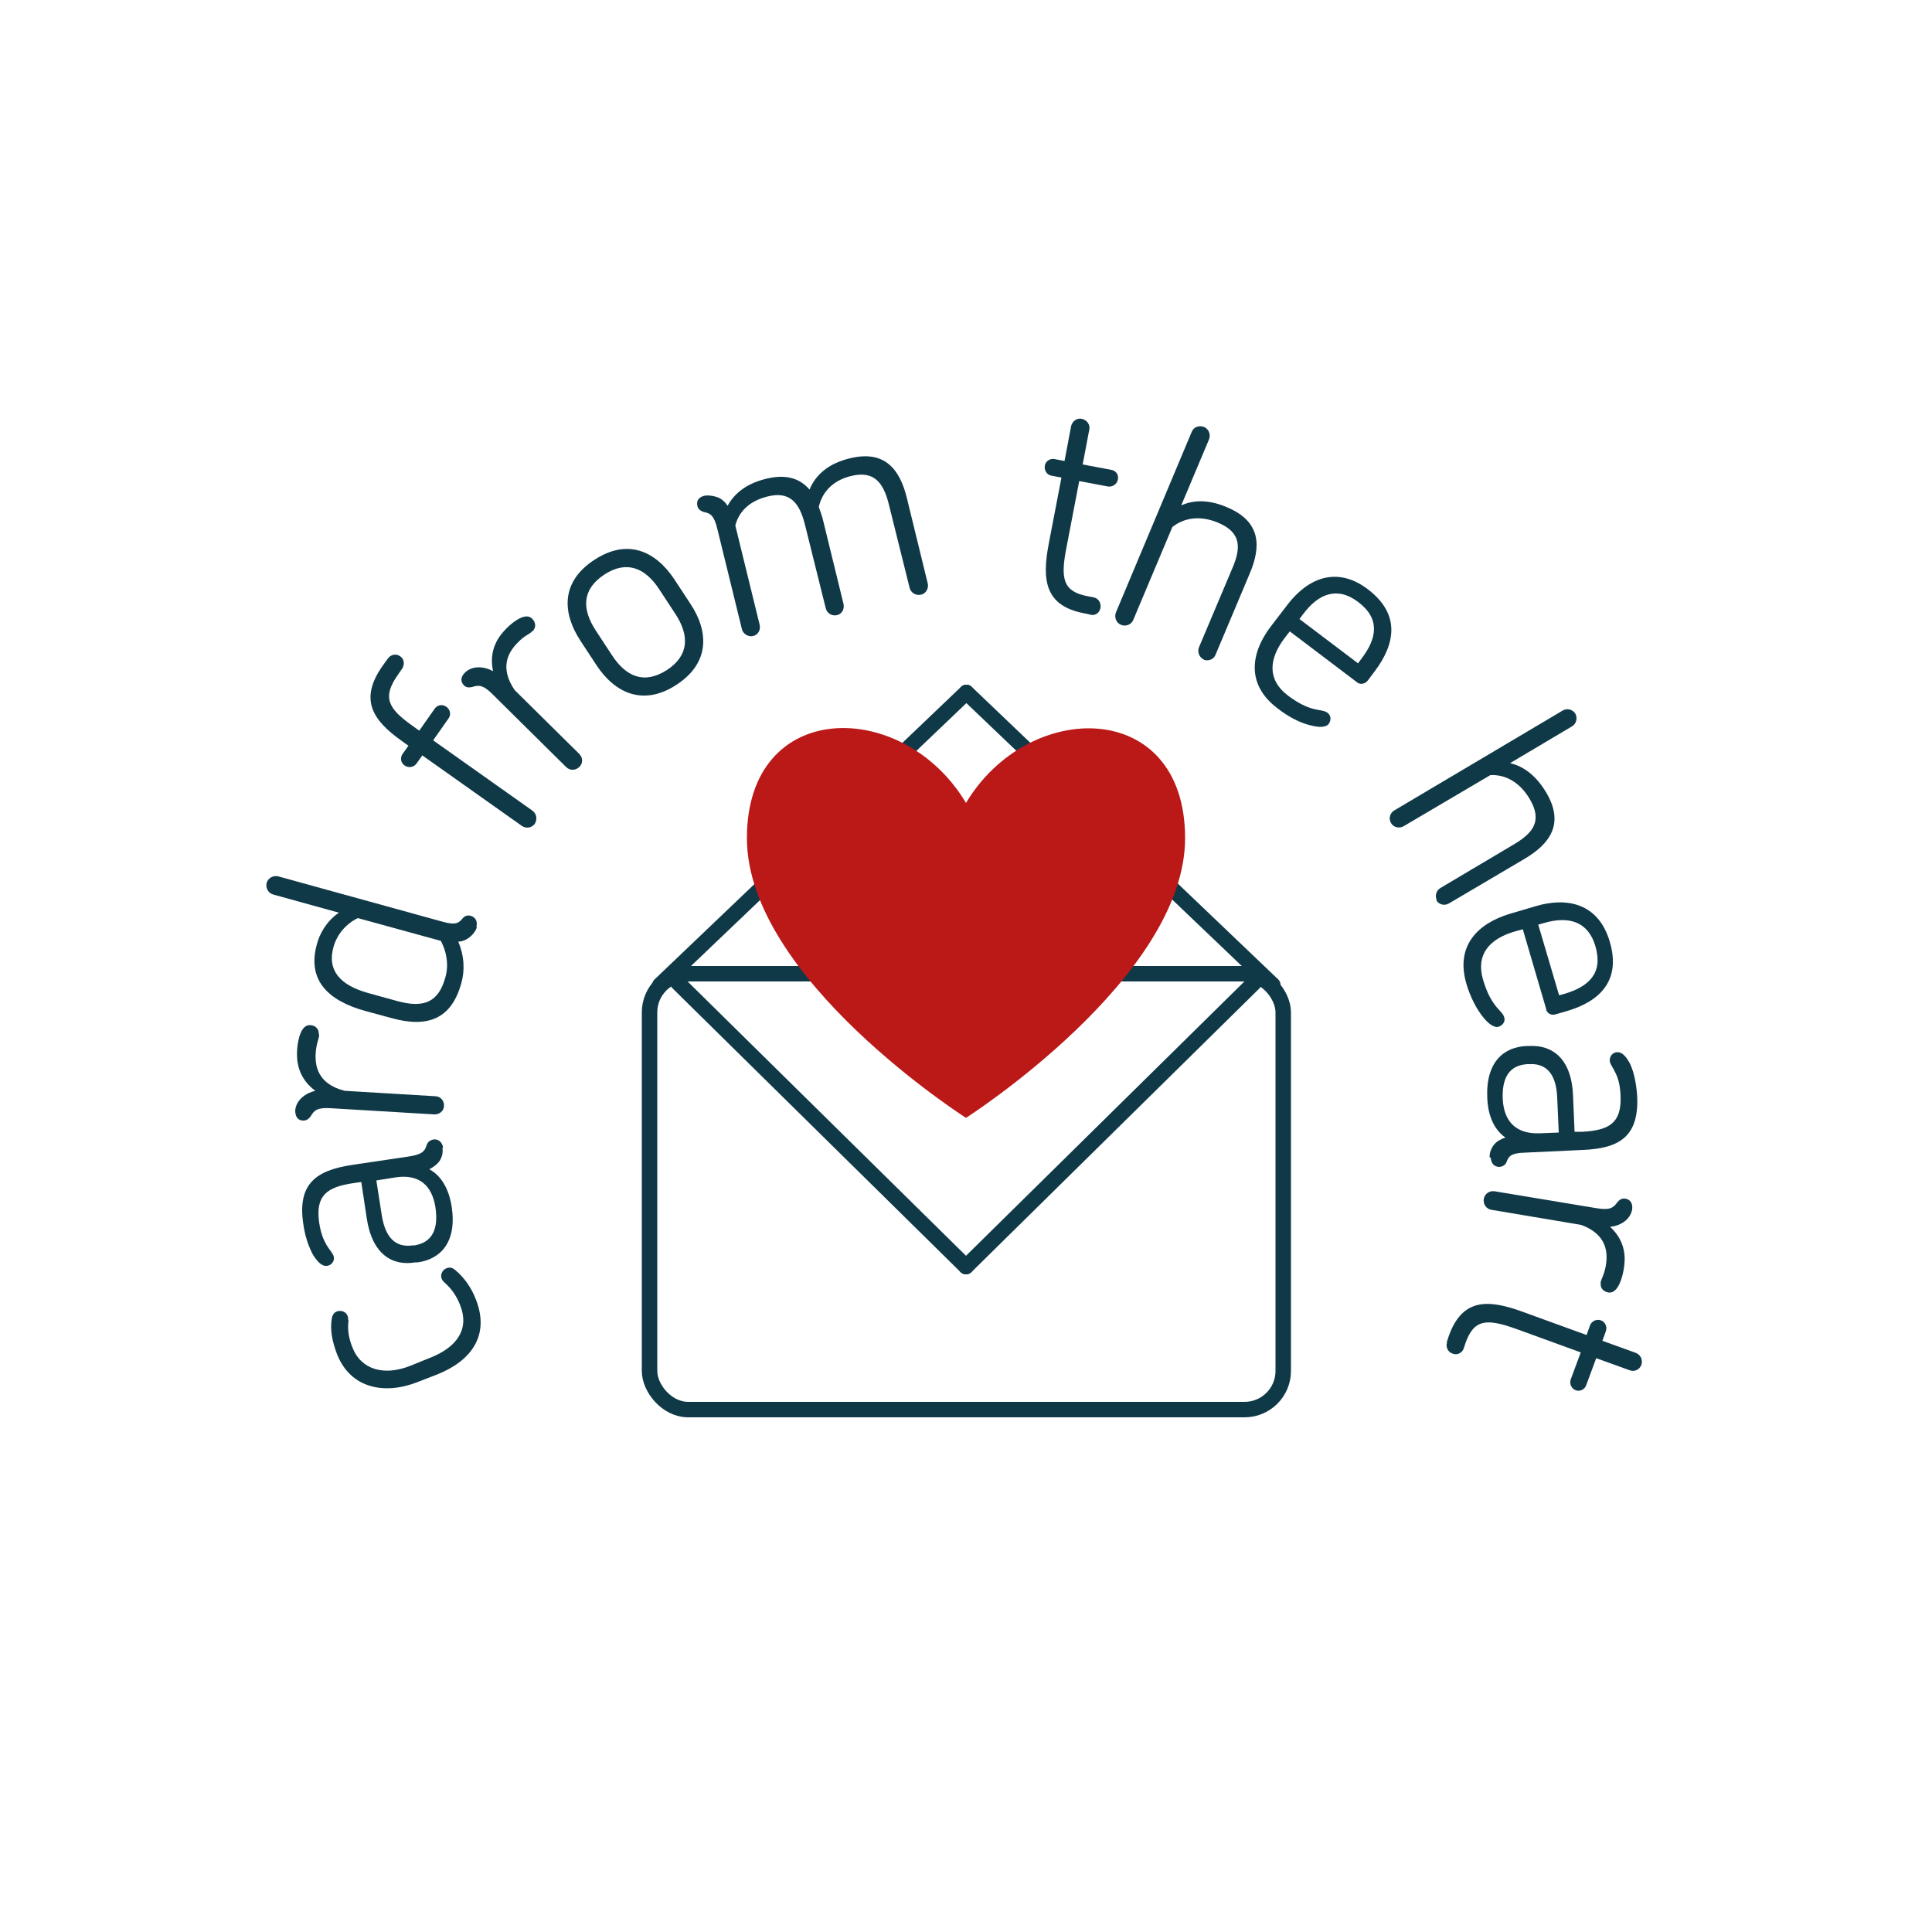 <svg viewBox="0 0 500 500" version="1.1" xmlns="http://www.w3.org/2000/svg" id="Laag_1">
  
  <defs>
    <style>
      .st0 {
        stroke-miterlimit: 10;
      }

      .st0, .st1 {
        fill: none;
        stroke: #103948;
        stroke-width: 4px;
      }

      .st2 {
        fill: #103948;
      }

      .st3 {
        fill: #bb1818;
      }

      .st1 {
        stroke-linecap: round;
        stroke-linejoin: round;
      }
    </style>
  </defs>
  <g>
    <rect ry="10" rx="10" height="112.8" width="164" y="252" x="168.1" class="st0"></rect>
    <g>
      <line y2="327.8" x2="250" y1="254.4" x1="175.5" class="st1"></line>
      <line y2="327.8" x2="250" y1="254.4" x1="324.5" class="st1"></line>
    </g>
    <g>
      <line y2="179.2" x2="250.1" y1="254.9" x1="170.8" class="st1"></line>
      <line y2="179.2" x2="250.1" y1="254.9" x1="329.4" class="st1"></line>
    </g>
    <path d="M250,207.8c-16.2-27.2-56.7-27.2-56.7,9.1s56.7,72.4,56.7,72.4c0,0,56.7-36.2,56.7-72.4s-40.5-36.2-56.7-9.1h0Z" class="st3"></path>
  </g>
  <g>
    <path d="M90.2,341.7c-.3,2.3,0,4.5,1,7,2.3,5.9,8.3,7.4,14.9,4.8l5.2-2.1c7.1-2.8,10.2-7.5,7.8-13.6-.9-2.3-2.2-4.3-4.2-6-1-1-.9-2.1-.2-3,.9-.9,2.1-1,3-.2,2.6,2.1,4.4,4.9,5.5,7.8,3.6,9.3-1.3,15.9-10.3,19.4l-4.9,1.9c-8.4,3.3-17.3,1.7-20.8-7.3-1.1-2.9-1.9-6.2-1.3-9.3.2-1.3,1.2-2,2.5-1.8,1,.2,1.8,1,1.7,2.3Z" class="st2"></path>
    <path d="M114.5,297.1c.2,1.2-.1,2.3-.7,3.3-.6.9-1.7,1.7-2.7,2.2,3.9,2.1,5.3,6.5,5.8,9.7,1.4,9.3-3,13.6-8.8,14.4h-.6c-5.9,1-11.2-2-12.6-11.5l-1.4-9.3-2.1.3c-6.8,1-9.8,3.2-8.8,10.2.4,2.7,1.1,4.4,1.9,5.8,1,1.6,1.7,2.2,1.9,3.1.2,1.1-.6,2.1-1.7,2.3-1.3.2-2.4-.9-3.6-2.7-1.3-2.3-2.2-5.2-2.6-8.1-1.6-10.4,3.3-13.9,12.5-15.3l14.8-2.2c3.2-.5,4.1-1.2,4.6-2.9.3-.9.9-1.3,1.7-1.5,1.4-.2,2.3.7,2.6,2.1ZM112.7,312.5c-.9-5.8-4.3-8.7-10.3-7.8l-5,.8,1.4,9c1.1,7,4.6,8.3,8,7.8h.5c3.5-.6,6.4-2.9,5.4-9.8Z" class="st2"></path>
    <path d="M82.6,267.7c0,1.3-.7,2-.9,4.8-.2,3.2.4,8,7.5,9.8l23.4,1.4c1.4,0,2.4,1.2,2.3,2.5,0,1.3-1.2,2.3-2.6,2.2l-26.8-1.6c-3.3-.2-4.2.5-5.1,2.1-.5.7-1.1,1.1-1.9,1.1-1.4,0-2.1-1-2.1-2.6.2-2.8,2.9-4.6,5.2-5.1-4.6-3.4-4.9-7.9-4.7-10.7.2-2.8,1.1-6.4,3.3-6.3,1.4,0,2.4,1,2.3,2.4Z" class="st2"></path>
    <path d="M123.4,240c-.3,1-1.2,2.2-2.5,3-.7.4-1.5.7-2.3.7,1.6,3.8,1.7,7.5.8,10.7-2.6,9.5-8.9,11.6-18,9.1l-7-1.9c-9.3-2.6-15-7.8-12.4-17.2.7-2.7,2.4-5.9,5.7-8.2l-17-4.7c-1.3-.4-2-1.7-1.7-3,.4-1.3,1.7-2,3-1.7l42.4,11.7c3.2.9,4.2.6,5.3-.8.6-.7,1.3-.9,2.1-.7,1.4.4,1.8,1.6,1.5,2.8ZM115.3,252.8c.7-2.5.6-5.8-1.2-9.3l-21.5-5.9c-3.7,1.8-5.7,5.1-6.3,7.5-1.7,6.1,1.8,9.9,9,11.9l7.6,2.1c6.7,1.8,10.6.4,12.4-6.3Z" class="st2"></path>
    <path d="M104.1,173l-1.1,1.6c-4.2,5.9-2.5,8.8,3.7,13.2l1.8,1.3,4-5.7c.7-1,2-1.2,3-.5s1.3,2,.6,3l-4,5.7,25.7,18.2c1.1.8,1.3,2.3.6,3.4-.8,1.1-2.3,1.3-3.4.5l-25.7-18.2-1.5,2.1c-.7,1-2.1,1.2-3.1.5-1-.7-1.2-2-.5-3l1.5-2.1-1.8-1.3c-7.6-5.4-11-10.8-4.8-19.5l1.3-1.8c.7-1,2.1-1.3,3.1-.6,1.1.7,1.3,2.1.6,3.2Z" class="st2"></path>
    <path d="M137.8,163.3c-.9,1-1.9,1-3.8,3-2.3,2.3-4.9,6.3-.8,12.3l16.7,16.5c1,1,1,2.5,0,3.4-.9.9-2.4,1-3.4,0l-19.1-18.9c-2.3-2.3-3.5-2.4-5.2-1.8-.9.2-1.6.1-2.1-.4-1-1-.9-2.2.2-3.3,2-2,5.2-1.6,7.3-.4-1.2-5.6,1.5-9.1,3.5-11.1,2-2,5-4.1,6.6-2.5,1,1,1.1,2.3.1,3.3Z" class="st2"></path>
    <path d="M175.1,177.2c-8.7,5.7-16,2.1-20.7-5l-4.2-6.4c-4.7-7.2-5.1-15.2,3.6-20.9,8.7-5.7,15.9-2.2,20.7,5l4.2,6.4c4.7,7.1,5.1,15.2-3.6,20.9ZM172.6,173.4c5.8-3.8,5.8-9,2.2-14.5l-4.2-6.4c-3.6-5.5-8.4-7.6-14.2-3.8-5.9,3.9-5.8,9-2.2,14.5l4.2,6.4c3.6,5.5,8.3,7.6,14.2,3.8Z" class="st2"></path>
    <path d="M238.3,153.9c-1.3.3-2.6-.5-2.9-1.8l-5.4-21.7c-1.4-5.5-3.8-8.7-9.8-7.2-4.9,1.2-7.5,4.4-8.3,8,.4,1,.7,2,1,3l5.4,22.1c.3,1.3-.4,2.6-1.7,2.9-1.3.3-2.6-.5-2.9-1.8l-5.4-21.7c-1.4-5.5-3.8-8.7-9.7-7.2-4.8,1.2-7.4,4-8.3,7.5l6.3,25.7c.3,1.3-.4,2.6-1.7,2.9-1.2.3-2.6-.5-2.9-1.8l-6.4-26.1c-.8-3.2-1.7-3.9-3.5-4.2-.8-.3-1.4-.7-1.6-1.5-.4-1.5.5-2.4,1.8-2.7.9-.2,2.6,0,3.9.6.9.5,1.6,1.2,2.1,2,1.8-3.3,5-5.8,10-7,5.3-1.3,8.8,0,11.2,2.8,1.6-3.9,5-6.8,10.5-8.1,9-2.2,12.9,2.9,14.7,10.3l5.4,22.1c.3,1.3-.5,2.6-1.7,2.9Z" class="st2"></path>
    <path d="M282.3,159.1l-1.8-.4c-10-1.9-10.9-8.5-9.1-17.9l3.3-17.2-2.6-.5c-1.2-.2-1.9-1.4-1.7-2.6s1.4-1.9,2.5-1.7l2.6.5,1.7-9c.3-1.3,1.5-2.2,2.8-1.9,1.3.3,2.2,1.5,1.9,2.8l-1.7,9,7.4,1.4c1.2.2,2,1.3,1.7,2.5-.2,1.2-1.4,2-2.6,1.8l-7.4-1.4-3.3,17.2c-1.6,8.1-.9,11.4,5.5,12.6l1.5.3c1.3.2,2,1.5,1.8,2.7-.2,1.3-1.4,2.1-2.6,1.8Z" class="st2"></path>
    <path d="M311.6,170.7c-1.2-.5-1.8-1.9-1.3-3.2l8.7-20.6c2.2-5.2,2.2-9.1-3.7-11.6-4.7-2-8.9-1.3-11.9,1.1l-10.1,24c-.5,1.3-2,1.8-3.2,1.3-1.2-.5-1.8-1.9-1.3-3.2l19.6-46.7c.5-1.3,1.9-1.8,3.2-1.3,1.2.5,1.8,1.9,1.3,3.2l-7.2,17.1c3.3-1.5,7.3-1.5,11.9.5,8.8,3.7,8.8,10.2,5.8,17.2l-8.8,20.9c-.5,1.3-1.9,1.8-3.2,1.3Z" class="st2"></path>
    <path d="M351.1,176.5l-17.3-13.1-1.4,1.8c-4,5.3-4.5,10.7.9,14.8,2.8,2.1,4.9,3,6.4,3.4,1.8.5,3,.4,3.9,1.1.8.6,1,1.8.3,2.8-.7,1-2.6,1-4.8.4-2.6-.6-5.7-2.2-8.5-4.4-8.2-6.2-6.9-14.4-1.7-21.2l4.3-5.6c5.1-6.7,12.6-10.2,20.8-4,8.4,6.4,7.2,14,1.8,21.2l-1.8,2.4c-.8,1-2,1.1-2.8.5ZM351.5,171.6l.9-1.2c4-5.3,4.8-10.3-.9-14.6-5.4-4.1-10.3-2.2-14.3,3.2l-.9,1.2,15.2,11.5Z" class="st2"></path>
    <path d="M371.9,233.1c-.6-1.1-.3-2.6.9-3.3l19.2-11.4c4.8-2.9,7.2-6,3.9-11.6-2.6-4.4-6.3-6.4-10.2-6.2l-22.4,13.2c-1.2.7-2.7.3-3.3-.8-.7-1.2-.3-2.6.9-3.3l43.5-25.8c1.2-.7,2.6-.3,3.3.8.6,1.1.3,2.6-.9,3.3l-16,9.5c3.5.8,6.7,3.2,9.3,7.5,4.9,8.2,1,13.4-5.6,17.3l-19.5,11.5c-1.2.7-2.6.3-3.3-.8Z" class="st2"></path>
    <path d="M400.2,261.3l-6.1-20.8-2.2.6c-6.4,1.9-10,5.9-8.1,12.4,1,3.4,2.1,5.3,3.1,6.6,1.1,1.5,2.1,2.1,2.4,3.2.3,1-.3,2-1.4,2.4s-2.7-.7-4.1-2.5c-1.7-2.1-3.3-5.2-4.3-8.6-2.9-9.9,3-15.6,11.2-18.1l6.8-2c8.1-2.4,16.2-.7,19.1,9.2,3,10.1-2.6,15.5-11.2,18l-2.8.8c-1.2.4-2.2-.3-2.5-1.3ZM403.4,257.6l1.5-.4c6.4-1.9,10-5.4,8-12.3-1.9-6.5-7-7.9-13.4-6l-1.4.4,5.4,18.3Z" class="st2"></path>
    <path d="M385.5,299.5c0-1.2.4-2.3,1.1-3.2.7-.9,1.8-1.5,3-1.9-3.6-2.5-4.6-7-4.7-10.3-.4-9.4,4.4-13.2,10.3-13.4h.6c5.9-.3,10.9,3.2,11.3,12.8l.4,9.4h2.1c6.8-.4,10.1-2.2,9.8-9.3-.1-2.7-.6-4.5-1.3-5.9-.8-1.7-1.5-2.4-1.5-3.3,0-1.1.8-2.1,2-2.1,1.3,0,2.3,1.2,3.3,3.1,1.1,2.4,1.6,5.4,1.8,8.3.5,10.6-4.8,13.5-14,13.9l-15,.7c-3.3.1-4.2.7-4.8,2.4-.3.8-1,1.2-1.8,1.3-1.4,0-2.2-.9-2.3-2.4ZM388.9,284.4c.3,5.8,3.4,9.1,9.5,8.9l5-.2-.4-9.1c-.3-7.1-3.7-8.8-7.2-8.6h-.5c-3.5.2-6.7,2.1-6.4,9.1Z" class="st2"></path>
    <path d="M414.2,332.1c.2-1.3.9-1.9,1.4-4.6.5-3.2.4-8-6.4-10.5l-23.2-3.9c-1.3-.2-2.2-1.4-2-2.8.2-1.3,1.4-2.2,2.8-2l26.5,4.4c3.2.5,4.2,0,5.3-1.6.6-.7,1.2-1,2-.9,1.3.2,2,1.2,1.8,2.8-.5,2.8-3.3,4.3-5.7,4.5,4.2,3.9,4,8.3,3.5,11.1-.5,2.8-1.7,6.2-3.9,5.9-1.3-.2-2.3-1.2-2-2.6Z" class="st2"></path>
    <path d="M374.4,347.4l.6-1.8c3.5-9.6,10.1-9.4,19.1-6.1l16.5,6,.9-2.5c.4-1.1,1.7-1.7,2.8-1.3s1.7,1.6,1.3,2.8l-.9,2.5,8.6,3.1c1.3.5,1.9,1.8,1.5,3.1-.5,1.3-1.8,1.9-3.1,1.4l-8.6-3.1-2.6,7c-.4,1.1-1.6,1.7-2.7,1.3-1.1-.4-1.7-1.7-1.3-2.8l2.6-7-16.5-6c-7.7-2.8-11.1-2.7-13.3,3.5l-.5,1.5c-.4,1.2-1.8,1.8-2.9,1.3-1.2-.4-1.8-1.7-1.4-2.9Z" class="st2"></path>
  </g>
</svg>